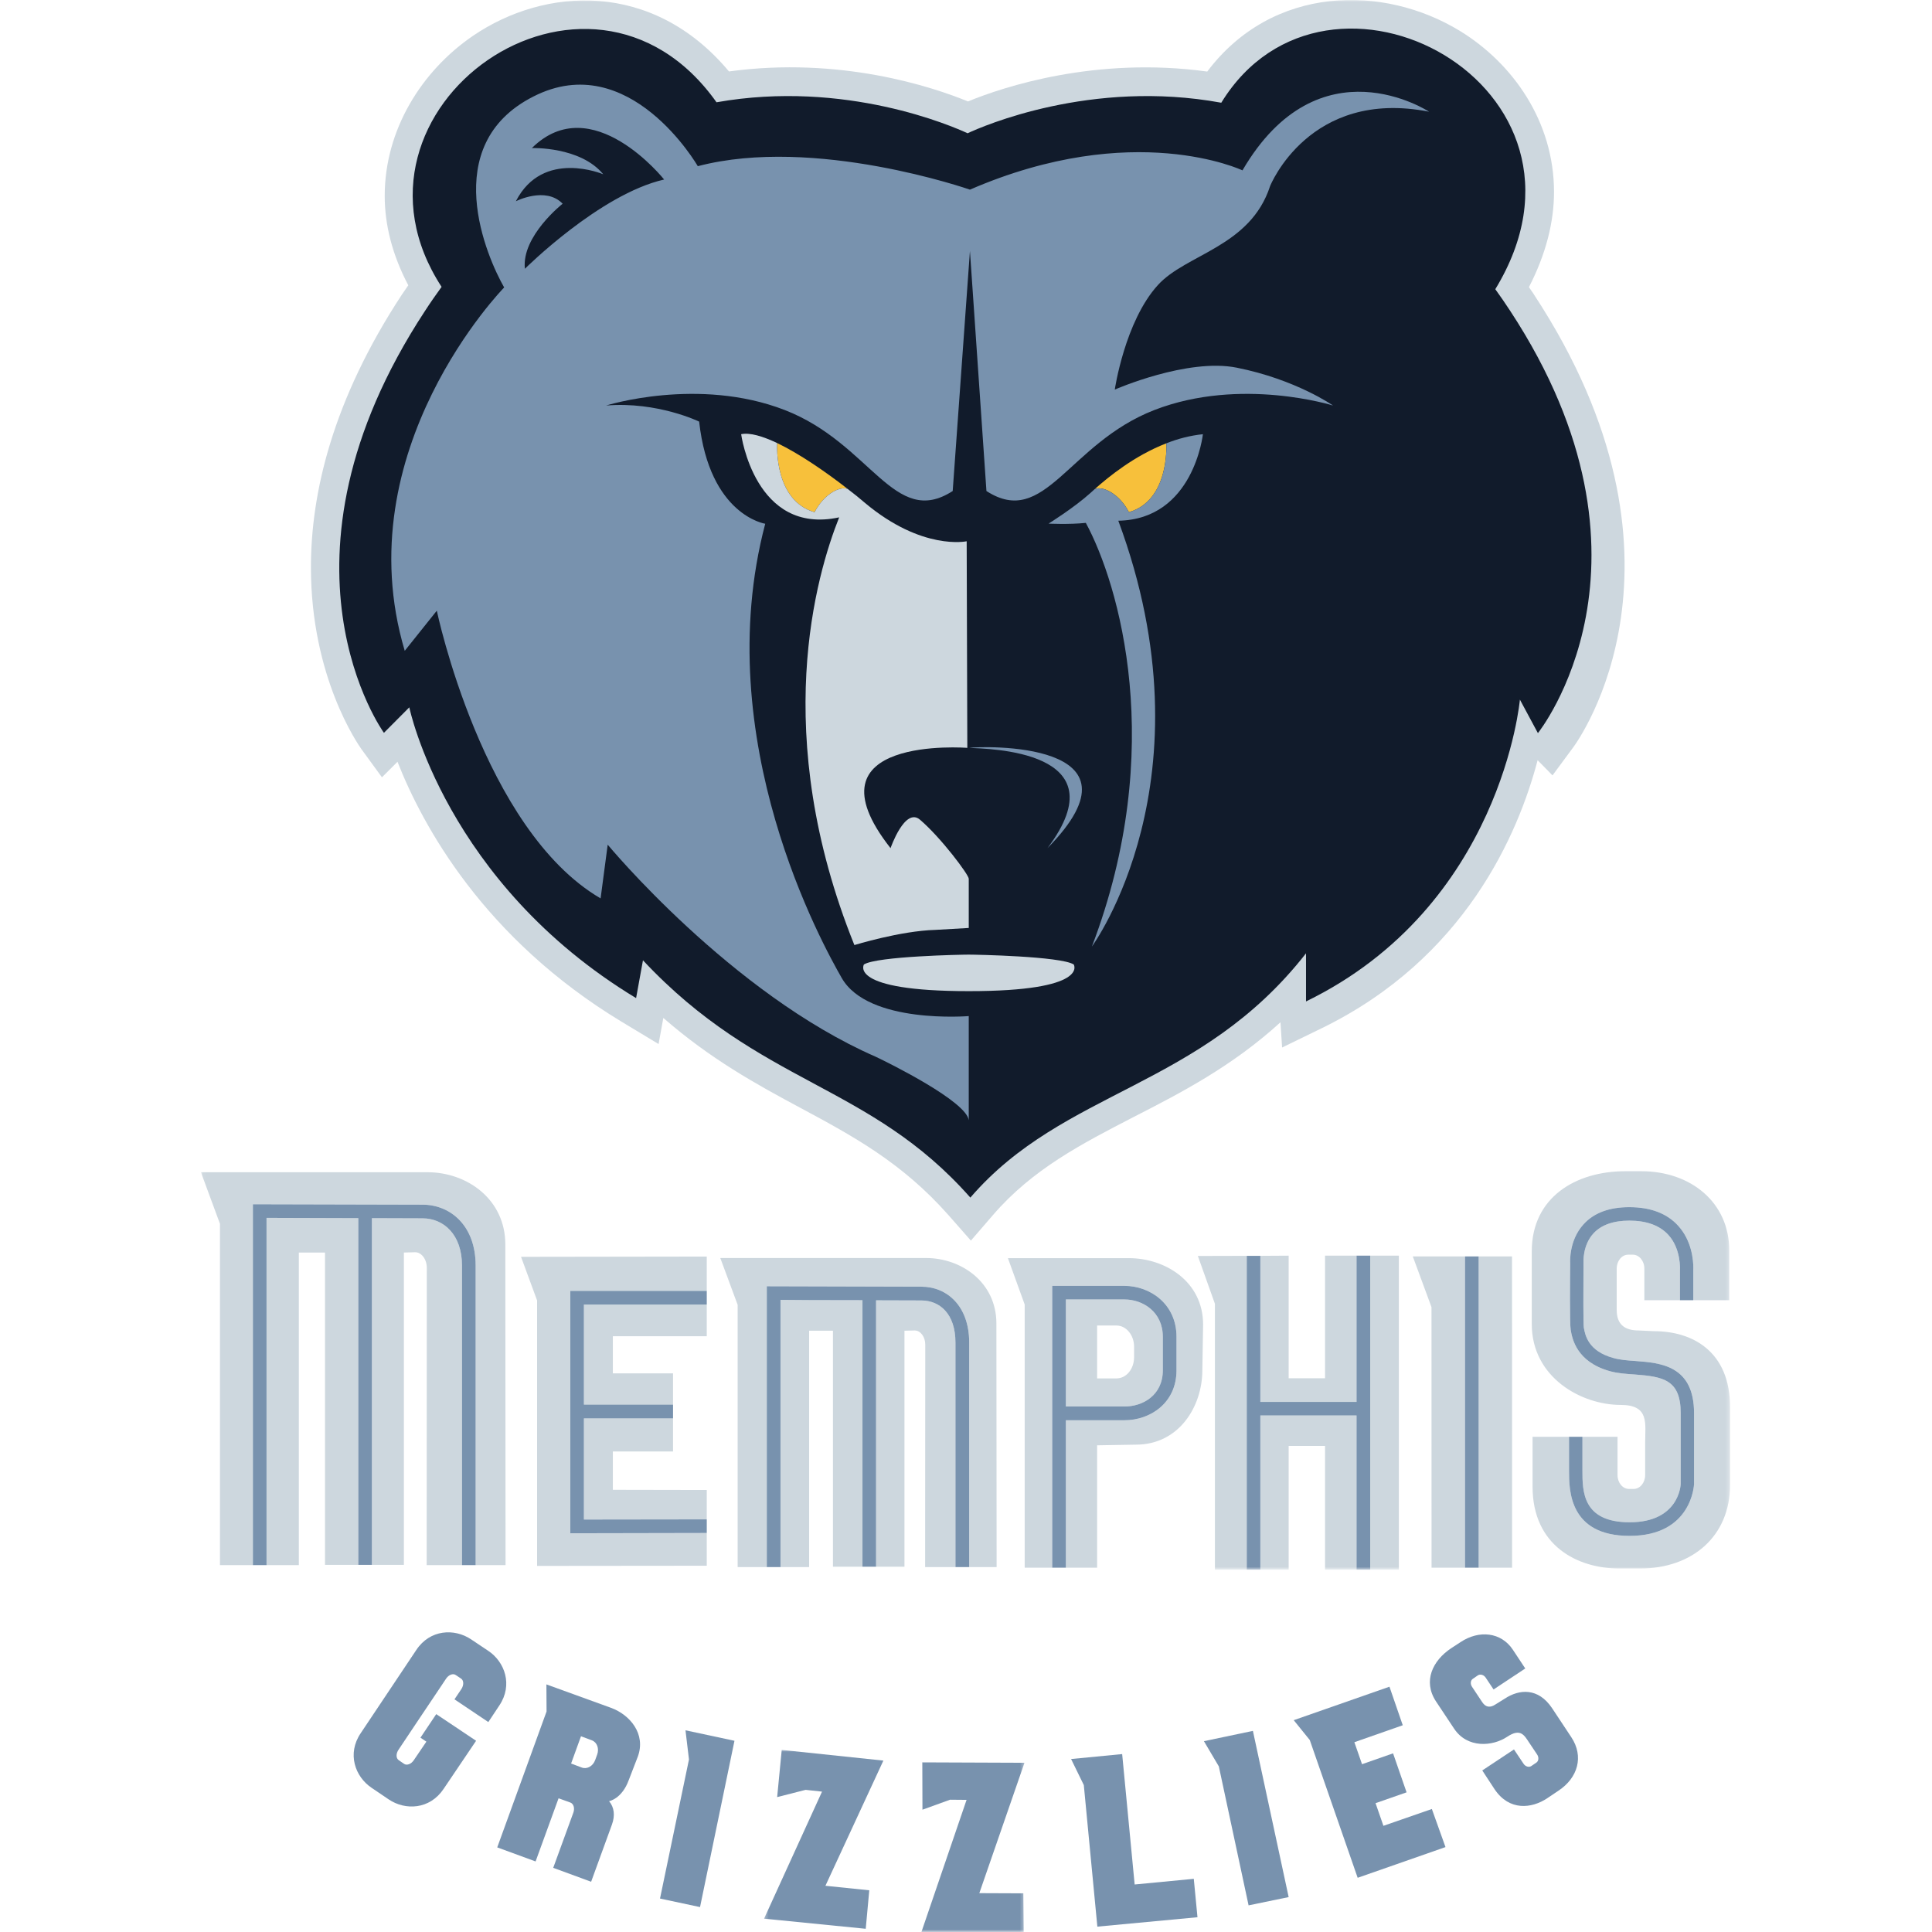 <?xml version="1.0" encoding="UTF-8" standalone="no"?>
<svg width="500px" height="500px" viewBox="0 0 500 500" version="1.1" xmlns="http://www.w3.org/2000/svg" xmlns:xlink="http://www.w3.org/1999/xlink">
    <!-- Generator: Sketch 39.1 (31720) - http://www.bohemiancoding.com/sketch -->
    <title>MEM</title>
    <desc>Created with Sketch.</desc>
    <defs>
        <polygon id="path-1" points="395.748 203.113 395.748 0 0.05 0 0.05 406.226 395.748 406.226 395.748 203.113"></polygon>
        <polygon id="path-3" points="0.289 47.088 67.679 47.088 67.679 0.01 0.289 0.01 0.289 47.088"></polygon>
    </defs>
    <g id="Page-1" stroke="none" stroke-width="1" fill="none" fill-rule="evenodd">
        <g id="MEM">
            <g id="MGrizzlies_Global_pms_onDkBkgd" transform="translate(52, 0)">
                <g id="Group-6">
                    <mask id="mask-2" fill="white">
                        <use xlink:href="#path-1"></use>
                    </mask>
                    <g id="Clip-2"></g>
                    <path d="M344.991,76.232 L344.95,76.156 L344.983,76.195 C344.983,76.195 344.25,75.147 343.687,74.316 C348.11,65.735 350.177,57.407 350.177,49.681 C350.177,31.493 339.556,16.423 325.867,8.029 C306.124,-4.051 277.38,-3.981 260.434,18.519 C231.598,14.554 207.707,22.465 198.502,26.253 C189.317,22.465 165.457,14.554 136.656,18.49 C116.921,-5.142 89.01,-3.402 70.42,9.261 C57.074,18.372 47.564,33.633 47.564,50.695 C47.564,58.192 49.531,65.996 53.668,73.835 C52.901,74.918 52.014,76.232 52.014,76.232 C33.969,103.712 28.467,127.747 28.467,146.828 C28.467,175.329 40.729,192.721 41.576,193.931 L46.85,201.167 C46.85,201.167 49.027,198.987 50.87,197.145 C57.361,213.653 73.19,242.862 108.923,264.456 L118.44,270.194 C118.44,270.194 119.084,266.666 119.668,263.439 C131.939,274.13 143.754,280.618 155.249,286.773 C168.718,294.006 181.426,300.861 193.465,314.473 L199.265,321.067 L204.993,314.436 C215.231,302.551 227.996,295.992 241.502,289.016 C253.6,282.827 266.896,275.965 279.383,264.563 C279.59,267.754 279.807,271.096 279.807,271.096 L290.059,266.105 C327.181,247.995 340.916,215.826 345.934,196.744 C347.767,198.583 349.784,200.673 349.784,200.673 L355.131,193.433 C356.576,191.491 390.053,144.845 344.991,76.232" id="Fill-1" fill="#CDD7DE" mask="url(#mask-2)"></path>
                    <path d="M274.177,406.226 L281.504,406.226 L281.504,374.199 L290.919,374.199 L290.919,406.226 L299.07,406.226 L299.07,366.324 L274.177,366.324 L274.177,406.226 L274.177,406.226 Z M302.608,406.226 L310.025,406.226 L310.025,324.965 L302.608,324.965 L302.608,406.226 Z M231.933,356.728 L231.933,343.046 L236.952,343.046 C239.461,343.046 241.502,345.517 241.502,348.554 L241.502,351.218 C241.502,354.291 239.498,356.728 236.952,356.728 L231.933,356.728 L231.933,356.728 Z M248.939,354.625 L248.939,345.964 C248.939,339.519 243.788,336.297 238.995,336.297 L223.843,336.297 L223.843,364.005 L238.995,364.005 C243.788,364.005 248.939,361.077 248.939,354.625 L248.939,354.625 Z M262.421,337.423 L262.421,406.226 L270.66,406.226 L270.66,325.01 L258.004,325.043 L262.421,337.423 L262.421,337.423 Z M376.048,344.508 L372.098,344.322 C368.483,344.322 366.403,342.79 366.403,339.002 L366.403,328.307 C366.403,326.322 367.73,324.71 369.367,324.71 L370.577,324.71 C372.211,324.71 373.558,326.322 373.558,328.307 L373.558,336.488 L382.769,336.488 L382.769,328.648 C382.769,328.608 383.119,323.247 379.759,319.579 C377.522,317.14 374.134,315.898 369.661,315.898 C365.523,315.898 362.395,317.022 360.392,319.195 C357.551,322.276 357.805,326.658 357.805,326.705 L357.805,326.852 C357.755,334.194 357.755,342.56 357.882,343.531 C358.239,345.517 358.985,349.646 365.523,351.441 C367.206,351.935 369.213,352.082 371.33,352.229 C377.695,352.72 386.419,353.36 386.419,365.723 L386.419,384.064 C386.419,384.211 385.896,397.485 369.753,397.485 C354.064,397.485 354.064,385.636 354.064,380.583 L354.064,371.842 L344.627,371.842 L344.627,384.742 C344.627,400.072 356.292,405.926 367.023,405.926 L372.487,405.926 C385.956,405.926 395.748,397.598 395.748,384.211 L395.748,364.235 C395.748,349.679 385.973,344.508 376.048,344.508 L376.048,344.508 Z M240.195,325.611 L208.847,325.611 L213.188,337.607 L213.188,405.736 L220.311,405.736 L220.311,332.777 L238.995,332.777 C245.679,332.777 252.477,337.492 252.477,345.964 L252.477,354.625 C252.477,363.109 245.679,367.559 238.995,367.559 L223.843,367.559 L223.843,405.736 L231.933,405.736 L231.933,374.044 C231.933,374.044 241.975,373.874 241.989,373.874 C253.134,373.874 259.164,363.961 259.164,354.625 L259.362,342.79 C259.362,331.605 249.483,325.611 240.195,325.611 L240.195,325.611 Z M367.414,363.591 C374.925,363.591 373.764,368.391 373.764,373.343 L373.764,381.745 C373.764,383.727 372.438,385.336 370.784,385.336 L369.571,385.336 C367.943,385.336 366.614,383.727 366.614,381.745 L366.614,371.842 L357.532,371.842 L357.532,380.583 C357.532,385.907 357.532,393.964 369.753,393.964 C382.469,393.964 382.962,384.404 382.962,384.028 L382.962,365.723 C382.962,357.072 378.441,356.274 371.091,355.717 C368.894,355.57 366.626,355.423 364.623,354.856 C355.975,352.453 354.882,346.411 354.495,344.175 C354.217,342.667 354.322,330.751 354.365,326.923 C354.341,326.545 354.027,320.998 357.825,316.839 C360.505,313.878 364.489,312.41 369.661,312.41 C375.148,312.41 379.418,314.025 382.302,317.216 C385.859,321.115 386.236,326.175 386.236,328.154 C386.236,328.501 386.236,328.724 386.217,328.832 L386.217,336.488 L395.523,336.488 L395.523,323.555 C395.523,311.285 385.673,303.111 372.774,303.111 L368.594,303.111 C355.905,303.111 344.42,309.783 344.42,323.854 L344.42,342.667 C344.42,356.504 357.261,363.591 367.414,363.591 L367.414,363.591 Z M318.469,338.285 L318.486,405.736 L327.144,405.736 L327.144,325.157 L313.629,325.157 L318.469,338.285 L318.469,338.285 Z M330.671,325.157 L330.671,405.736 L339.326,405.736 L339.309,325.157 L330.671,325.157 L330.671,325.157 Z M58.682,303.375 L0,303.375 L4.927,316.722 L4.927,405.058 L13.449,405.058 L13.449,311.662 L57.355,311.769 C64.562,311.769 71.097,317.177 71.097,327.523 L71.097,405.058 L78.835,405.058 L78.778,322.086 C78.778,310.307 68.8,303.375 58.682,303.375 L58.682,303.375 Z M16.979,405.058 L25.341,405.058 L25.341,324.156 L32.111,324.156 L32.111,404.989 L40.729,404.989 L40.729,315.26 C30.374,315.226 18.72,315.184 16.979,315.184 L16.979,405.058 L16.979,405.058 Z M106.605,375.636 L122.182,375.636 L122.182,367.085 L99.118,367.085 L99.118,393.253 C101.942,393.253 125.742,393.21 130.912,393.21 L130.912,385.606 L106.605,385.56 L106.605,375.636 L106.605,375.636 Z M290.919,356.689 L281.504,356.689 L281.504,324.965 L274.177,325.01 L274.177,362.81 L299.07,362.81 L299.07,324.965 L290.919,324.965 L290.919,356.689 L290.919,356.689 Z M187.664,325.574 L134.41,325.574 L138.904,337.684 L138.904,405.556 L146.448,405.556 L146.448,332.884 L186.45,332.993 C193.082,332.993 198.826,337.984 198.826,347.436 L198.826,405.556 L205.923,405.556 L205.866,342.519 C205.866,331.875 196.822,325.574 187.664,325.574 L187.664,325.574 Z M99.118,363.513 L122.182,363.513 L122.182,355.423 L106.605,355.423 L106.605,345.817 L130.912,345.817 L130.912,337.607 L99.118,337.607 L99.118,363.513 L99.118,363.513 Z M57.355,315.304 C57.355,315.304 51.498,315.304 44.247,315.26 L44.247,404.989 L52.524,404.989 L52.524,324.156 L55.427,324.078 C57.095,324.078 58.458,325.904 58.458,328.123 L58.422,405.058 L67.563,405.058 L67.563,327.523 C67.563,319.503 62.819,315.304 57.355,315.304 L57.355,315.304 Z M149.992,405.556 L157.406,405.556 L157.406,344.391 L163.567,344.391 L163.567,405.472 L171.207,405.472 L171.207,336.488 C161.99,336.488 151.716,336.452 149.992,336.405 L149.992,405.556 L149.992,405.556 Z M186.45,336.558 C186.45,336.558 181.223,336.522 174.726,336.522 L174.726,405.472 L182.073,405.472 L182.073,344.391 L184.713,344.322 C186.228,344.322 187.457,345.964 187.457,347.991 L187.421,405.556 L195.272,405.556 L195.272,347.436 C195.272,339.972 191.168,336.558 186.45,336.558 L186.45,336.558 Z M86.999,336.558 L86.999,405.255 C90.88,405.255 130.912,405.212 130.912,405.212 L130.912,396.737 L95.597,396.807 L95.597,334.085 L130.912,334.085 L130.912,325.196 L82.842,325.267 L86.999,336.558 L86.999,336.558 Z" id="Fill-3" fill="#CDD7DE" mask="url(#mask-2)"></path>
                    <path d="M270.66,406.226 L270.66,325.01 L274.177,325.01 L274.177,362.81 L299.07,362.81 L299.07,324.965 L302.608,324.965 L302.608,406.226 L299.07,406.226 L299.07,366.324 L274.177,366.324 L274.177,406.226 L270.66,406.226 L270.66,406.226 Z M248.939,354.625 L248.939,345.964 C248.939,339.519 243.788,336.297 238.995,336.297 L223.843,336.297 L223.843,364.005 L238.995,364.005 C243.788,364.005 248.939,361.077 248.939,354.625 L248.939,354.625 Z M357.532,371.842 L357.532,380.583 C357.532,385.907 357.532,393.964 369.753,393.964 C382.469,393.964 382.962,384.404 382.962,384.028 L382.962,365.723 C382.962,357.072 378.441,356.274 371.091,355.717 C368.894,355.57 366.626,355.423 364.623,354.856 C355.975,352.453 354.882,346.411 354.495,344.175 C354.217,342.667 354.322,330.751 354.365,326.923 C354.341,326.545 354.027,320.998 357.825,316.839 C360.505,313.878 364.489,312.41 369.661,312.41 C375.148,312.41 379.418,314.025 382.302,317.216 C385.859,321.115 386.236,326.175 386.236,328.154 C386.236,328.501 386.236,328.724 386.217,328.832 L386.217,336.488 L382.769,336.488 L382.769,328.648 C382.769,328.608 383.119,323.247 379.759,319.579 C377.522,317.14 374.134,315.898 369.661,315.898 C365.523,315.898 362.395,317.022 360.392,319.195 C357.551,322.276 357.805,326.658 357.805,326.705 L357.805,326.852 C357.755,334.194 357.755,342.56 357.882,343.531 C358.239,345.517 358.985,349.646 365.523,351.441 C367.206,351.935 369.213,352.082 371.33,352.229 C377.695,352.72 386.419,353.36 386.419,365.723 L386.419,384.064 C386.419,384.211 385.896,397.485 369.753,397.485 C354.064,397.485 354.064,385.636 354.064,380.583 L354.064,371.842 L357.532,371.842 L357.532,371.842 Z M220.311,405.736 L220.311,332.777 L238.995,332.777 C245.679,332.777 252.477,337.492 252.477,345.964 L252.477,354.625 C252.477,363.109 245.679,367.559 238.995,367.559 L223.843,367.559 L223.843,405.736 L220.311,405.736 L220.311,405.736 Z M327.144,405.736 L330.671,405.736 L330.671,325.157 L327.144,325.157 L327.144,405.736 Z M13.449,405.058 L13.449,311.662 L57.355,311.769 C64.562,311.769 71.097,317.177 71.097,327.523 L71.097,405.058 L67.563,405.058 L67.563,327.523 C67.563,319.503 62.819,315.304 57.355,315.304 C57.355,315.304 51.498,315.304 44.247,315.26 L44.247,404.989 L40.729,404.989 L40.729,315.26 C30.374,315.226 18.72,315.184 16.979,315.184 L16.979,405.058 L13.449,405.058 L13.449,405.058 Z M130.912,337.607 L99.118,337.607 L99.118,363.513 L122.182,363.513 L122.182,367.085 L99.118,367.085 L99.118,393.253 C101.942,393.253 125.742,393.21 130.912,393.21 L130.912,396.737 L95.597,396.807 L95.597,334.085 L130.912,334.085 L130.912,337.607 L130.912,337.607 Z M146.448,405.556 L146.448,332.884 L186.45,332.993 C193.082,332.993 198.826,337.984 198.826,347.436 L198.826,405.556 L195.272,405.556 L195.272,347.436 C195.272,339.972 191.168,336.558 186.45,336.558 C186.45,336.558 181.223,336.522 174.726,336.522 L174.726,405.472 L171.207,405.472 L171.207,336.488 C161.99,336.488 151.716,336.452 149.992,336.405 L149.992,405.556 L146.448,405.556 L146.448,405.556 Z" id="Fill-4" fill="#7892AE" mask="url(#mask-2)"></path>
                    <path d="M338.823,80.431 C337.545,78.476 336.275,76.636 334.982,74.847 C367.023,22.271 291.429,-18.039 264.065,26.587 C230.384,20.405 202.203,32.702 198.412,34.49 C194.632,32.735 166.827,20.552 133.433,26.47 C100.388,-20.101 32.208,28.049 62.282,74.239 C60.842,76.232 59.398,78.291 58.012,80.431 C15.279,145.524 47.36,189.655 47.36,189.655 L53.928,183.056 C53.928,183.056 63.273,228.46 112.62,258.309 L114.399,248.525 C144.771,280.988 172.932,280.241 199.126,309.937 C223.356,281.812 258.564,281.812 285.998,246.717 L285.998,259.17 C336.671,234.497 341.349,181.06 341.349,181.06 L346.01,189.731 C346.01,189.731 381.552,145.524 338.823,80.431" id="Fill-5" fill="#111B2B" mask="url(#mask-2)"></path>
                </g>
                <path d="M231.353,126.545 C233.734,125.681 237.928,128.161 240.155,132.553 C250.46,129.586 249.896,115.715 249.839,114.736 C241.668,117.891 234.947,123.354 231.353,126.545" id="Fill-7" fill="#F7C03B"></path>
                <path d="M237.418,134.763 C262.304,201.838 230.587,244.957 230.587,244.957 C250.113,193.733 237.571,151.141 229.01,135.321 C224.633,135.778 219.371,135.51 219.371,135.51 C219.371,135.51 225.96,131.422 230.23,127.56 C230.57,127.23 230.957,126.889 231.387,126.512 C231.373,126.512 231.373,126.512 231.353,126.545 C233.734,125.681 237.928,128.161 240.155,132.553 C250.439,129.586 249.896,115.751 249.839,114.736 C252.834,113.541 255.997,112.716 259.311,112.37 C259.311,112.37 256.931,134.418 237.418,134.763 L237.418,134.763 Z M249.839,114.736 L249.839,114.736 C249.723,114.773 249.61,114.806 249.499,114.849 C249.61,114.806 249.723,114.773 249.839,114.736 L249.839,114.736 Z M83.839,69.561 C82.932,61.088 93.611,52.721 93.611,52.721 C89.206,48.148 81.508,52.083 81.508,52.083 C88.5,38.432 104.119,45.104 104.119,45.104 C98.201,37.878 85.653,38.318 85.653,38.318 C101.175,22.942 119.877,46.46 119.877,46.46 C103.218,50.248 83.839,69.561 83.839,69.561 L83.839,69.561 Z M276.703,48.148 C276.703,48.148 286.842,22.795 317.849,28.913 C317.849,28.913 289.368,10.168 269.549,44.09 C269.549,44.09 241.432,30.71 199.019,49.08 C199.019,49.08 158.87,35.061 128.589,43.008 C128.589,43.008 110.909,12.305 86.046,24.975 C61.152,37.577 74.131,66.82 78.478,74.393 C78.478,74.393 37.262,116.428 52.747,168.427 L61.046,158.044 C61.046,158.044 72.884,214.661 103.435,232.505 L105.272,218.603 C105.272,218.603 137.166,257.141 174.649,273.492 C178.229,275.178 198.119,285.047 198.712,289.918 L198.712,262.961 C198.712,262.961 172.708,265.128 165.834,253.095 C161.166,244.928 131.269,191.521 146.041,135.547 C146.041,135.547 131.638,133.407 128.939,109.113 C128.939,109.113 118.197,103.865 104.865,104.949 C104.865,104.949 128.715,97.45 151.075,106.108 C173.435,114.773 179.409,136.859 194.558,127.076 L199.019,64.941 L203.29,127.076 C218.435,136.859 224.429,114.773 246.763,106.108 C269.129,97.45 292.983,104.949 292.983,104.949 C292.983,104.949 283.451,98.235 268.105,95.161 C255.304,92.574 236.504,100.824 236.504,100.824 C236.504,100.824 239.091,83.205 247.643,73.792 C254.97,65.694 271.579,63.933 276.703,48.148 L276.703,48.148 Z M198.826,193.546 C201.652,193.099 246.673,191.491 219.086,219.501 C238.318,194.001 203.436,193.816 198.826,193.546 L198.826,193.546 Z" id="Fill-8" fill="#7892AE"></path>
                <path d="M149.128,114.659 C149.072,115.715 148.529,129.586 158.813,132.553 C161.014,128.278 164.96,125.758 167.347,126.512 C161.87,122.237 154.976,117.47 149.128,114.659" id="Fill-9" fill="#F7C03B"></path>
                <path d="M198.712,227.411 L198.712,240.155 L190.081,240.652 C181.006,240.906 169.115,244.581 169.115,244.581 C147.088,189.955 159.296,148.63 165.177,133.888 C143.348,138.618 139.81,112.37 139.81,112.37 C142.071,111.892 145.381,112.894 149.128,114.659 C149.072,115.715 148.529,129.586 158.813,132.553 C161.006,128.278 164.96,125.758 167.347,126.512 C168.981,127.747 170.492,128.978 171.808,130.11 C186.654,142.589 198.176,140.08 198.176,140.08 C198.176,140.08 198.342,187.702 198.342,193.546 C198.342,193.546 155.387,190.185 178.472,219.501 C178.472,219.501 182.18,208.77 186.111,212.152 C191.581,216.841 198.712,226.393 198.712,227.411 L198.712,227.411 Z M149.175,114.696 L149.128,114.696 L149.175,114.696 L149.175,114.696 Z M198.739,256.507 C167.347,256.507 171.585,249.604 171.585,249.604 C174.969,247.471 196.955,247.054 198.699,247.054 C200.436,247.054 222.512,247.471 225.883,249.604 C225.883,249.604 230.124,256.507 198.739,256.507 L198.739,256.507 Z" id="Fill-10" fill="#CDD7DE"></path>
                <path d="M106.152,441.993 L89.409,435.923 L89.45,442.928 L76.684,478.102 L86.609,481.742 L92.556,465.395 L95.577,466.483 C96.437,466.783 96.79,467.938 96.4,469.062 L91.173,483.392 L100.985,486.996 L106.375,472.184 C107.219,469.85 106.959,467.714 105.629,466.142 C105.629,466.142 108.962,465.575 110.743,460.629 L113.086,454.556 C115.18,448.779 111.079,443.803 106.152,441.993 L106.152,441.993 Z M102.541,454.103 L102.035,455.492 C101.454,457.07 99.954,457.931 98.591,457.448 L95.801,456.4 L98.36,449.343 L101.175,450.398 C102.508,450.882 103.121,452.531 102.541,454.103 L102.541,454.103 Z" id="Fill-11" fill="#7892AE"></path>
                <path d="M311.032,446.493 L307.591,436.517 L282.814,445.182 L286.968,450.315 L299.363,485.971 C301.367,485.271 322.093,478.024 322.093,478.024 L318.563,468.168 L306.027,472.52 C305.678,471.506 303.991,466.659 303.991,466.659 L312.022,463.856 L308.525,453.766 L300.493,456.576 L298.51,450.882 L311.032,446.493" id="Fill-12" fill="#7892AE"></path>
                <polyline id="Fill-13" fill="#7892AE" points="241.648 487.705 238.415 453.955 225.196 455.235 228.489 461.976 231.994 498.612 257.907 496.178 256.95 486.236 241.648 487.705"></polyline>
                <polyline id="Fill-14" fill="#7892AE" points="126.306 455.345 125.404 447.801 138.08 450.512 129.169 493.551 118.81 491.342 126.306 455.345"></polyline>
                <polyline id="Fill-15" fill="#7892AE" points="263.435 457.146 259.574 450.615 272.25 447.951 281.504 490.965 271.133 493.104 263.435 457.146"></polyline>
                <g id="Group-19" transform="translate(145.452, 452.862)">
                    <mask id="mask-4" fill="white">
                        <use xlink:href="#path-3"></use>
                    </mask>
                    <g id="Clip-17"></g>
                    <polyline id="Fill-16" fill="#7892AE" mask="url(#mask-4)" points="31.166 2.777 4.86 0.01 3.676 12.226 11.037 10.35 15.288 10.807 0.289 43.687 26.599 46.307 27.517 36.344 16.168 35.176 31.166 2.777"></polyline>
                    <polyline id="Fill-18" fill="#7892AE" mask="url(#mask-4)" points="67.679 3.343 41.241 3.237 41.278 15.487 48.416 12.903 52.696 12.943 41.011 47.138 67.476 47.138 67.386 37.131 55.997 37.085 67.679 3.343"></polyline>
                </g>
                <path d="M343.726,450.959 L345.806,454.067 C346.31,454.821 346.213,455.752 345.6,456.169 L344.267,457.07 C343.657,457.448 342.749,457.184 342.269,456.423 L339.813,452.755 L331.612,458.189 L334.788,463.039 C338.593,468.732 344.396,468.061 348.404,465.395 L351.315,463.439 C356.369,460.098 357.959,454.556 354.641,449.567 L349.7,442.11 C346.087,436.67 341.146,437.164 337.453,439.598 L335.059,441.086 C333.712,441.993 332.528,441.917 331.612,440.532 L328.968,436.556 C328.464,435.809 328.557,434.868 329.179,434.467 L330.504,433.56 C331.124,433.189 332.025,433.443 332.511,434.197 L334.535,437.234 L342.736,431.801 L339.533,426.957 C336.499,422.381 330.788,421.787 325.994,424.975 L323.544,426.574 C318.799,429.731 316.162,435.061 319.65,440.345 L324.307,447.354 C327.738,452.531 334.292,452 338.089,449.456 C341.536,447.171 342.506,449.126 343.726,450.959" id="Fill-20" fill="#7892AE"></path>
                <path d="M62.788,462.991 C59.205,468.315 52.901,468.579 48.61,465.694 L44.176,462.691 C39.886,459.811 37.765,453.843 41.345,448.556 L55.749,426.997 C59.282,421.681 65.596,421.373 69.903,424.253 L74.34,427.221 C78.648,430.068 80.781,436.069 77.238,441.356 L74.377,445.668 L65.617,439.785 L67.41,437.118 C68.067,436.103 68.047,434.907 67.333,434.421 L65.933,433.489 C65.219,432.995 64.097,433.443 63.426,434.467 C63.426,434.467 62.713,435.508 61.626,437.164 C59.672,440.045 51.137,452.832 51.137,452.832 C50.451,453.843 50.461,455.044 51.198,455.535 L52.601,456.5 C53.291,456.954 54.414,456.552 55.091,455.535 L58.346,450.736 L56.812,449.714 L60.899,443.613 L71.213,450.512 L62.788,462.991" id="Fill-21" fill="#7892AE"></path>
            </g>
        </g>
    </g>
</svg>